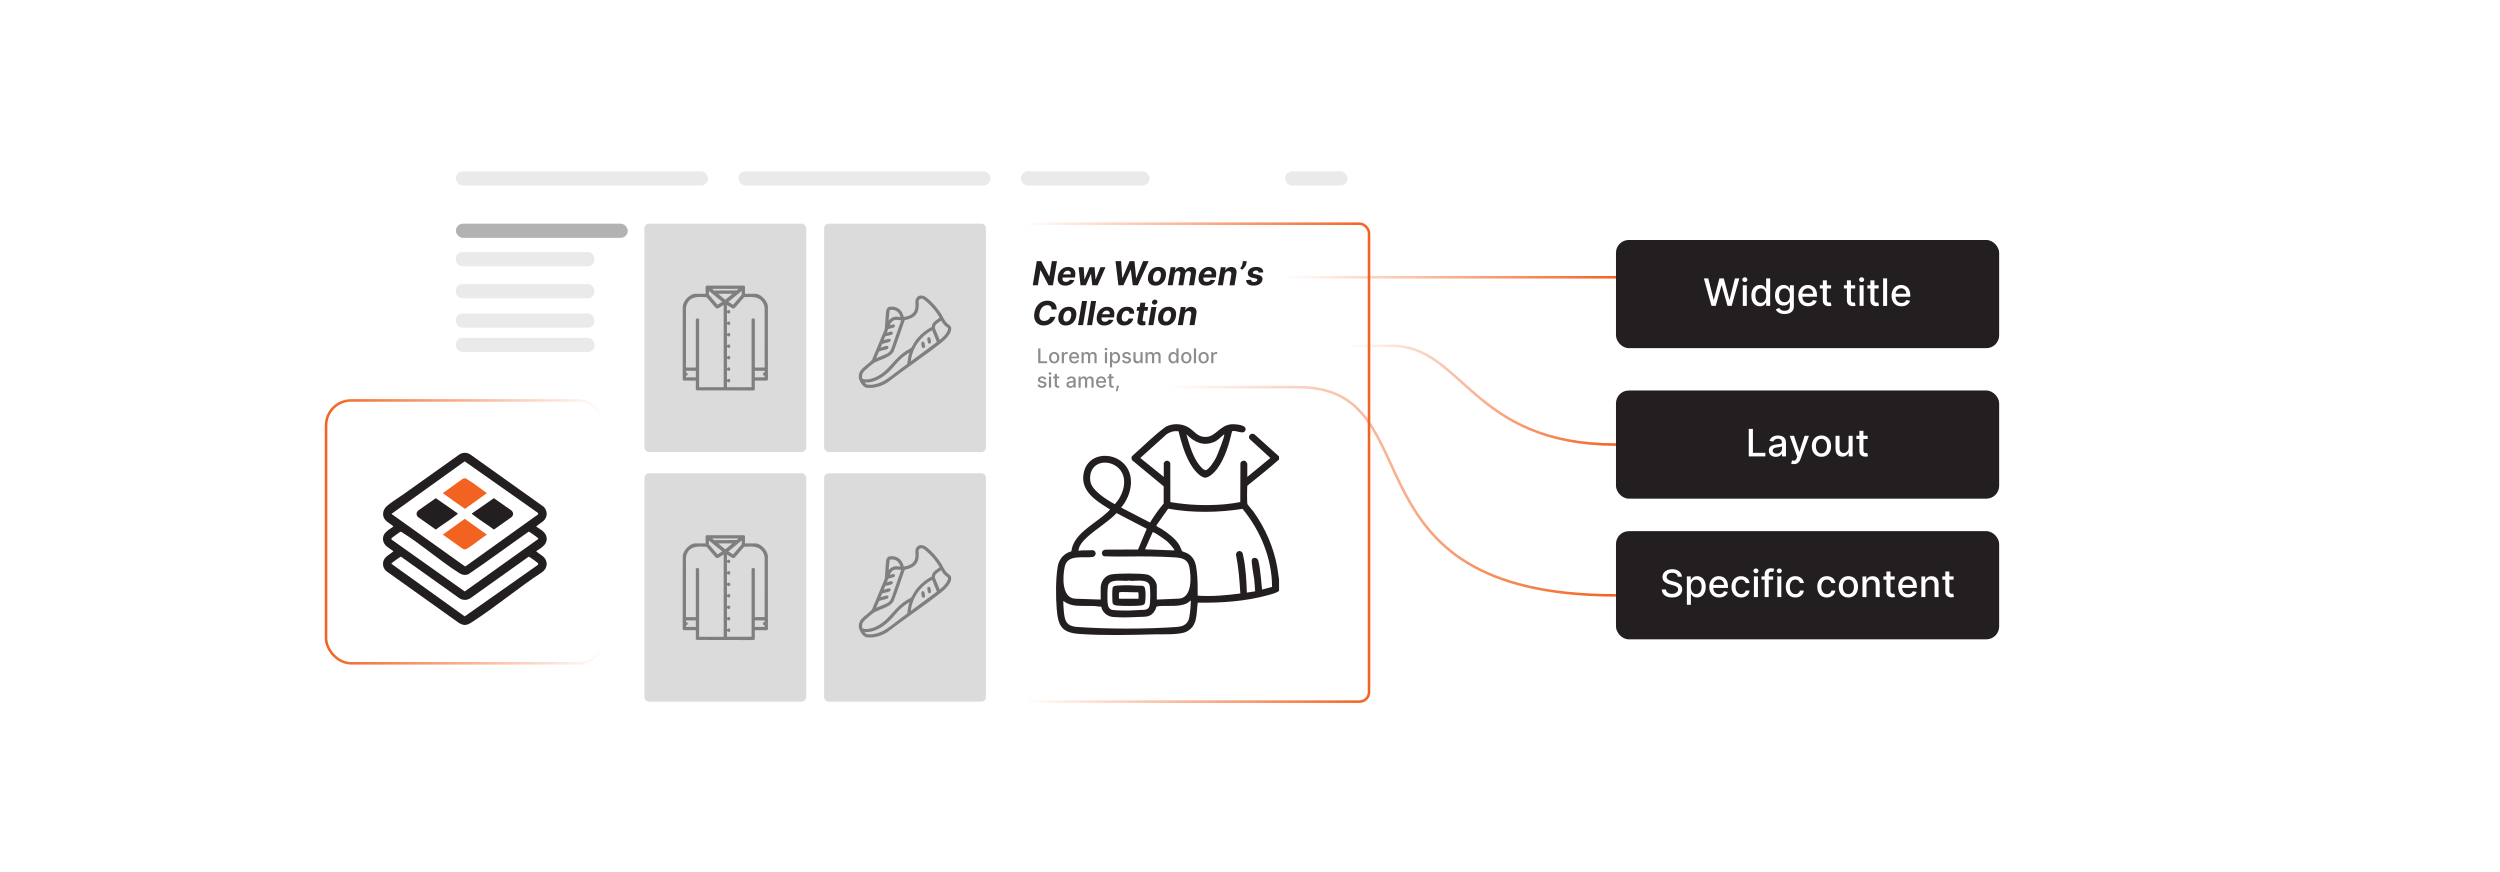 <?xml version="1.0" encoding="UTF-8"?><svg id="a" xmlns="http://www.w3.org/2000/svg" xmlns:xlink="http://www.w3.org/1999/xlink" viewBox="0 0 860 300"><defs><filter id="b" x="130.975" y="28.474" width="360.96" height="243.12" filterUnits="userSpaceOnUse"><feOffset dx="0" dy="0"/><feGaussianBlur result="c" stdDeviation="6.056"/><feFlood flood-color="#919191" flood-opacity=".3"/><feComposite in2="c" operator="in"/><feComposite in="SourceGraphic"/></filter><linearGradient id="d" x1="345.058" y1="159.153" x2="464.004" y2="159.153" gradientUnits="userSpaceOnUse"><stop offset="0" stop-color="#f26322" stop-opacity="0"/><stop offset="1" stop-color="#f26322"/></linearGradient><filter id="e" x="336.605" y="60.584" width="150.72" height="197.28" filterUnits="userSpaceOnUse"><feOffset dx="7.382" dy="0"/><feGaussianBlur result="f" stdDeviation="5.273"/><feFlood flood-color="#919191" flood-opacity=".3"/><feComposite in2="f" operator="in"/><feComposite in="SourceGraphic"/></filter><filter id="g" x="542.555" y="69.254" width="158.64" height="63.84" filterUnits="userSpaceOnUse"><feOffset dx="0" dy="0"/><feGaussianBlur result="h" stdDeviation="4.383"/><feFlood flood-color="#919191" flood-opacity=".3"/><feComposite in2="h" operator="in"/><feComposite in="SourceGraphic"/></filter><filter id="i" x="103.424" y="129.083" width="112.8" height="107.76" filterUnits="userSpaceOnUse"><feOffset dx="0" dy="0"/><feGaussianBlur result="j" stdDeviation="2.84"/><feFlood flood-color="#8e8e8e" flood-opacity=".3"/><feComposite in2="j" operator="in"/><feComposite in="SourceGraphic"/></filter><linearGradient id="k" x1="111.719" y1="182.963" x2="208.09" y2="182.963" gradientUnits="userSpaceOnUse"><stop offset="0" stop-color="#f26322"/><stop offset="1" stop-color="#f26322" stop-opacity="0"/></linearGradient><filter id="l" x="542.555" y="121.094" width="158.64" height="63.84" filterUnits="userSpaceOnUse"><feOffset dx="0" dy="0"/><feGaussianBlur result="m" stdDeviation="4.383"/><feFlood flood-color="#919191" flood-opacity=".3"/><feComposite in2="m" operator="in"/><feComposite in="SourceGraphic"/></filter><filter id="n" x="542.555" y="169.333" width="158.64" height="64.08" filterUnits="userSpaceOnUse"><feOffset dx="0" dy="0"/><feGaussianBlur result="o" stdDeviation="4.383"/><feFlood flood-color="#919191" flood-opacity=".3"/><feComposite in2="o" operator="in"/><feComposite in="SourceGraphic"/></filter><linearGradient id="p" x1="442.07" y1="95.379" x2="555.895" y2="95.379" xlink:href="#d"/><linearGradient id="q" x1="401.634" y1="168.998" x2="555.895" y2="168.998" xlink:href="#d"/><linearGradient id="r" x1="463.561" y1="135.949" x2="555.895" y2="135.949" xlink:href="#d"/></defs><rect x="149.365" y="46.745" width="324.139" height="206.509" rx="7.192" ry="7.192" transform="translate(622.87 300) rotate(180)" fill="#fff" filter="url(#b)"/><rect x="156.822" y="58.937" width="86.762" height="4.876" rx="2.438" ry="2.438" fill="#eaeaea"/><rect x="156.822" y="76.948" width="59.135" height="4.876" rx="2.438" ry="2.438" fill="#b2b2b2"/><rect x="156.822" y="86.718" width="47.652" height="4.876" rx="2.189" ry="2.189" fill="#eaeaea"/><rect x="156.822" y="97.738" width="47.652" height="4.876" rx="2.189" ry="2.189" fill="#eaeaea"/><rect x="156.822" y="107.835" width="47.652" height="4.876" rx="2.189" ry="2.189" fill="#eaeaea"/><rect x="156.822" y="116.201" width="47.652" height="4.876" rx="2.189" ry="2.189" fill="#eaeaea"/><rect x="254.009" y="58.937" width="86.762" height="4.876" rx="2.438" ry="2.438" fill="#eaeaea"/><rect x="351.197" y="58.937" width="44.27" height="4.876" rx="2.438" ry="2.438" fill="#eaeaea"/><rect x="442.07" y="58.937" width="21.491" height="4.876" rx="2.438" ry="2.438" fill="#eaeaea"/><rect x="221.678" y="76.948" width="55.66" height="78.551" rx="1.555" ry="1.555" fill="#dbdbdb"/><rect x="345.501" y="76.948" width="118.059" height="164.41" rx="3.276" ry="3.276" fill="#fff" filter="url(#e)" stroke="url(#d)" stroke-miterlimit="10" stroke-width=".886"/><rect x="283.5" y="76.948" width="55.66" height="78.551" rx="1.555" ry="1.555" fill="#dbdbdb"/><path d="M255.99,98.244c.019.095.282.288.282.317v2.501h3.558c1.914,0,4.259,2.499,4.325,4.412l.012,25.009c.057.113-.292.454-.321.454h-4.192v3.065c0,.029-.341.378-.454.321l-19.556-.04c-.049-.049-.283-.261-.283-.281v-3.065h-4.192c-.029,0-.378-.341-.321-.454l.012-25.009c.061-1.913,2.418-4.412,4.325-4.412h3.558c.082-.741-.112-1.716.004-2.427.032-.196.128-.277.278-.392h12.965ZM254.017,99.372h-9.019c.151.195.509.537.736.567l7.718-.04.565-.527ZM243.871,100.076v1.304l2.889,3.387c.049.04.091.017.142.003.395-.11,1.098-.783,1.549-.925l-4.581-3.769ZM255.145,101.38v-1.304l-4.581,3.769c.452.142,1.154.815,1.549.925.051.014.093.037.142-.003l2.889-3.387ZM251.974,101.063h-4.932l2.44,2.039,2.492-2.039ZM248.944,104.938c-.911.272-2.128,1.919-2.925.776l-2.995-3.487c-2.154-.023-4.652-.447-6.158,1.449-.453.571-.887,1.627-.887,2.355v20.399h3.382v-16.594c0-.157.416-.332.6-.324.161.007.527.202.527.324v23.358h8.456v-28.255ZM263.036,126.429v-20.399c0-.658-.35-1.556-.718-2.101-1.472-2.179-4.026-1.735-6.327-1.703-1.182,1.264-2.208,2.676-3.433,3.894l-.565-.04-1.922-1.143v2.114c.136-.037.127-.245.283-.316,1.127-.51,1.172,1.542.017,1.038-.188-.082-.16-.24-.299-.299v3.523c.136-.037.127-.245.283-.316,1.127-.51,1.172,1.542.017,1.038-.188-.082-.16-.24-.299-.299v3.523c.136-.037.127-.245.283-.316,1.127-.51,1.172,1.542.017,1.038-.188-.082-.16-.24-.299-.299v3.523c.136-.037.127-.245.283-.316,1.127-.51,1.172,1.542.017,1.038-.188-.082-.16-.24-.299-.299v3.523c.136-.037.127-.245.283-.316,1.127-.51,1.172,1.542.017,1.038-.188-.082-.16-.24-.299-.299v3.523c.136-.037.127-.245.283-.316,1.127-.51,1.172,1.542.017,1.038-.188-.082-.16-.24-.299-.299v3.523c.136-.037.127-.245.283-.316,1.127-.51,1.172,1.542.017,1.038-.188-.082-.16-.24-.299-.299v2.043h8.456v-23.358c0-.157.416-.332.6-.324.161.007.527.202.527.324v16.594h3.382ZM239.361,127.556h-3.382c.02.109-.031.528.004.56.015.014.185-.004.274.041.378.189.41.813.043,1.024-.121.069-.305.059-.317.07-.034.033.016.452-.004.56h3.382v-2.255ZM263.036,127.556h-3.382v2.255h3.382c-.02-.109.031-.528-.004-.56-.015-.014-.185.004-.274-.041-.378-.189-.41-.813-.043-1.024.121-.069.305-.059.317-.07.034-.033-.016-.452.004-.56Z" fill="#7f7f7f"/><path d="M300.156,133.421h-1.986c-1.414-.352-2.32-1.995-2.731-3.289v-1.241c.231-.971.656-1.595,1.364-2.266,1.014-.962,2.295-1.759,3.177-2.842l4.367-10.526c.239-1.99.222-4.074.462-6.054.186-1.535.916-1.824,2.391-1.709,2.019.157,3.288,1.656,3.69,3.54,2.048-.294,3.816-1.101,4.026-3.39.096-1.046-.27-2.125.293-3.058.728-1.206,2.192-1.137,3.247-.404,1.941,1.351,4.049,3.803,5.306,5.802.727,1.156,1.169,2.46,2.208,3.377.536.474,1.133.649,1.235,1.496.225,1.861-2.046,3.991-3.378,5.048-5.972,4.739-12.496,8.993-18.527,13.681-1.196.762-2.514,1.314-3.902,1.621l-1.243.215ZM320.498,112.496c.028-.044.093-.584.15-.75.388-1.137,1.674-1.702,2.537-2.433l.031-.097c-1.007-1.696-2.264-3.33-3.697-4.683-.383-.362-1.678-1.536-2.086-1.7-.631-.254-1.365.068-1.447.776-.029.245.057.402.06.612.015,1.397-.017,2.733-.882,3.902-.826,1.117-2.51,1.773-3.855,1.978l-.101.085c-1.285,3.582-2.434,7.221-3.82,10.763-1.078,1.95-4.319,2.696-6.28,3.649-.913.444-2.894,2.194-3.682,2.958-.676.655-.966,1.334-.867,2.296.027.264.032.423.296.511,1.539.516,3.908-.324,5.268-1.089,3.458-1.947,5.19-5.259,8.218-7.606.372-.288.764-.568,1.153-.833.499-.34,1.653-.904,2.002-1.224.174-.159.81-1.478,1.032-1.823,1.263-1.959,2.986-3.56,4.971-4.772.158-.096.97-.473,1-.52ZM309.774,109.032c-.403-1.254-1.174-2.288-2.576-2.419-.31-.029-1.007-.087-1.173.19l-.346,3.47c.604-.779,1.632-1.362,2.637-1.371.233-.002,1.364.213,1.458.129ZM310.022,110.15c-.792.064-1.449-.233-2.234-.032-.921.236-1.365.922-1.675,1.768.07.054,1.038-.346,1.318-.298.394.067.532.502.374.843-.153.328-1.837.61-2.236.773l-.511,1.226c.537-.005,1.606-.709,1.977-.146.233.352.06.697-.301.861-.603.274-1.573.364-2.222.601l-.51,1.26c.522-.044,1.701-.657,2.145-.406.427.241.284.819-.123,1-.728.325-1.796.404-2.552.737-.054.04-.493,1.035-.523,1.153-.033.135-.008.079.061.061.413-.104,1.84-.605,2.127-.577.557.054.705.844.125,1.09-.859.365-2.0.453-2.871.852l-.994,2.325,3.765-1.602c.851-.472,1.361-1.227,1.635-2.151l3.225-9.34ZM325.95,112.715c-.142-.157-.483-.322-.662-.486-.603-.556-1.17-1.189-1.49-1.956-.904.718-2.49,1.296-2.143,2.733l1.586,3.907c1.022-.775,2.172-1.858,2.678-3.061.168-.399.369-.764.03-1.137ZM313.312,124.298l8.97-6.641-1.617-4.032c-4.024,2.086-6.879,6.135-7.354,10.672ZM297.425,131.56c.227.309.44.66.853.729,2.208.371,4.894-.622,6.701-1.833,2.416-1.619,4.699-3.59,7.096-5.253.193-1.333.344-2.67.801-3.945-1.073.664-2.112,1.408-3.041,2.264-1.507,1.388-2.653,3.102-4.186,4.502-2.18,1.99-5.154,3.841-8.224,3.536Z" fill="#7f7f7f"/><path d="M317.265,117.547c.352-.105.632.071.747.407.066.193.226,1.163.201,1.344-.076.547-.893.687-1.097-.013-.12-.412-.4-1.573.15-1.737Z" fill="#7f7f7f"/><path d="M319.44,115.995c.258-.037.473.082.586.316.112.232.272,1.245.231,1.499-.076.473-.739.562-.981.181-.088-.139-.32-1.3-.305-1.467.023-.26.203-.491.468-.529Z" fill="#7f7f7f"/><rect x="221.678" y="162.807" width="55.66" height="78.551" rx="1.555" ry="1.555" fill="#dbdbdb"/><rect x="283.5" y="162.807" width="55.66" height="78.551" rx="1.555" ry="1.555" fill="#dbdbdb"/><path d="M255.99,184.103c.019.095.282.288.282.317v2.501h3.558c1.914,0,4.259,2.499,4.325,4.412l.012,25.009c.057.113-.292.454-.321.454h-4.192v3.065c0,.029-.341.378-.454.321l-19.556-.04c-.049-.049-.283-.261-.283-.281v-3.065h-4.192c-.029,0-.378-.341-.321-.454l.012-25.009c.061-1.913,2.418-4.412,4.325-4.412h3.558c.082-.741-.112-1.716.004-2.427.032-.196.128-.277.278-.392h12.965ZM254.017,185.23h-9.019c.151.195.509.537.736.567l7.718-.04.565-.527ZM243.871,185.935v1.304l2.889,3.387c.049.04.091.017.142.003.395-.11,1.098-.783,1.549-.925l-4.581-3.769ZM255.145,187.238v-1.304l-4.581,3.769c.452.142,1.154.815,1.549.925.051.014.093.037.142-.003l2.889-3.387ZM251.974,186.921h-4.932l2.44,2.039,2.492-2.039ZM248.944,190.797c-.911.272-2.128,1.919-2.925.776l-2.995-3.487c-2.154-.023-4.652-.447-6.158,1.449-.453.571-.887,1.627-.887,2.355v20.399h3.382v-16.594c0-.157.416-.332.6-.324.161.007.527.202.527.324v23.358h8.456v-28.255ZM263.036,212.288v-20.399c0-.658-.35-1.556-.718-2.101-1.472-2.179-4.026-1.735-6.327-1.703-1.182,1.264-2.208,2.676-3.433,3.894l-.565-.04-1.922-1.143v2.114c.136-.037.127-.245.283-.316,1.127-.51,1.172,1.542.017,1.038-.188-.082-.16-.24-.299-.299v3.523c.136-.037.127-.245.283-.316,1.127-.51,1.172,1.542.017,1.038-.188-.082-.16-.24-.299-.299v3.523c.136-.037.127-.245.283-.316,1.127-.51,1.172,1.542.017,1.038-.188-.082-.16-.24-.299-.299v3.523c.136-.037.127-.245.283-.316,1.127-.51,1.172,1.542.017,1.038-.188-.082-.16-.24-.299-.299v3.523c.136-.037.127-.245.283-.316,1.127-.51,1.172,1.542.017,1.038-.188-.082-.16-.24-.299-.299v3.523c.136-.037.127-.245.283-.316,1.127-.51,1.172,1.542.017,1.038-.188-.082-.16-.24-.299-.299v3.523c.136-.037.127-.245.283-.316,1.127-.51,1.172,1.542.017,1.038-.188-.082-.16-.24-.299-.299v2.043h8.456v-23.358c0-.157.416-.332.6-.324.161.007.527.202.527.324v16.594h3.382ZM239.361,213.415h-3.382c.02.109-.031.528.004.56.015.014.185-.004.274.041.378.189.41.813.043,1.024-.121.069-.305.059-.317.07-.034.033.016.452-.004.56h3.382v-2.255ZM263.036,213.415h-3.382v2.255h3.382c-.02-.109.031-.528-.004-.56-.015-.014-.185.004-.274-.041-.378-.189-.41-.813-.043-1.024.121-.069.305-.059.317-.07.034-.033-.016-.452.004-.56Z" fill="#7f7f7f"/><path d="M300.156,219.279h-1.986c-1.414-.352-2.32-1.995-2.731-3.289v-1.241c.231-.971.656-1.595,1.364-2.266,1.014-.962,2.295-1.759,3.177-2.842l4.367-10.526c.239-1.99.222-4.074.462-6.054.186-1.535.916-1.824,2.391-1.709,2.019.157,3.288,1.656,3.69,3.54,2.048-.294,3.816-1.101,4.026-3.39.096-1.046-.27-2.125.293-3.058.728-1.206,2.192-1.137,3.247-.404,1.941,1.351,4.049,3.803,5.306,5.802.727,1.156,1.169,2.46,2.208,3.377.536.474,1.133.649,1.235,1.496.225,1.861-2.046,3.991-3.378,5.048-5.972,4.739-12.496,8.993-18.527,13.681-1.196.762-2.514,1.314-3.902,1.621l-1.243.215ZM320.498,198.354c.028-.044.093-.584.15-.75.388-1.137,1.674-1.702,2.537-2.433l.031-.097c-1.007-1.696-2.264-3.33-3.697-4.683-.383-.362-1.678-1.536-2.086-1.7-.631-.254-1.365.068-1.447.776-.029.245.057.402.06.612.015,1.397-.017,2.733-.882,3.902-.826,1.117-2.51,1.773-3.855,1.978l-.101.085c-1.285,3.582-2.434,7.221-3.82,10.763-1.078,1.95-4.319,2.696-6.28,3.649-.913.444-2.894,2.194-3.682,2.958-.676.655-.966,1.334-.867,2.296.027.264.032.423.296.511,1.539.516,3.908-.324,5.268-1.089,3.458-1.947,5.19-5.259,8.218-7.606.372-.288.764-.568,1.153-.833.499-.34,1.653-.904,2.002-1.224.174-.159.81-1.478,1.032-1.823,1.263-1.959,2.986-3.56,4.971-4.772.158-.096.97-.473,1-.52ZM309.774,194.891c-.403-1.254-1.174-2.288-2.576-2.419-.31-.029-1.007-.087-1.173.19l-.346,3.47c.604-.779,1.632-1.362,2.637-1.371.233-.002,1.364.213,1.458.129ZM310.022,196.008c-.792.064-1.449-.233-2.234-.032-.921.236-1.365.922-1.675,1.768.07.054,1.038-.346,1.318-.298.394.067.532.502.374.843-.153.328-1.837.61-2.236.773l-.511,1.226c.537-.005,1.606-.709,1.977-.146.233.352.06.697-.301.861-.603.274-1.573.364-2.222.601l-.51,1.26c.522-.044,1.701-.657,2.145-.406.427.241.284.819-.123,1-.728.325-1.796.404-2.552.737-.054.04-.493,1.035-.523,1.153-.033.135-.008.079.061.061.413-.104,1.84-.605,2.127-.577.557.054.705.844.125,1.09-.859.365-2.0.453-2.871.852l-.994,2.325,3.765-1.602c.851-.472,1.361-1.227,1.635-2.151l3.225-9.34ZM325.95,198.574c-.142-.157-.483-.322-.662-.486-.603-.556-1.17-1.189-1.49-1.956-.904.718-2.49,1.296-2.143,2.733l1.586,3.907c1.022-.775,2.172-1.858,2.678-3.061.168-.399.369-.764.03-1.137ZM313.312,210.157l8.97-6.641-1.617-4.032c-4.024,2.086-6.879,6.135-7.354,10.672ZM297.425,217.418c.227.309.44.66.853.729,2.208.371,4.894-.622,6.701-1.833,2.416-1.619,4.699-3.59,7.096-5.253.193-1.333.344-2.67.801-3.945-1.073.664-2.112,1.408-3.041,2.264-1.507,1.388-2.653,3.102-4.186,4.502-2.18,1.99-5.154,3.841-8.224,3.536Z" fill="#7f7f7f"/><path d="M317.265,203.406c.352-.105.632.071.747.407.066.193.226,1.163.201,1.344-.076.547-.893.687-1.097-.013-.12-.412-.4-1.573.15-1.737Z" fill="#7f7f7f"/><path d="M319.44,201.854c.258-.037.473.082.586.316.112.232.272,1.245.231,1.499-.076.473-.739.562-.981.181-.088-.139-.32-1.3-.305-1.467.023-.26.203-.491.468-.529Z" fill="#7f7f7f"/><rect x="555.895" y="82.551" width="131.815" height="37.209" rx="4.414" ry="4.414" fill="#231f20" filter="url(#g)"/><path d="M363.595,89.832l-1.379,8.309h-1.518l-2.743-5.229h-.06l-.873,5.229h-1.757l1.38-8.309h1.542l2.722,5.226h.073l.864-5.226h1.748Z" fill="#231f20"/><path d="M366.455,98.262c-.641,0-1.17-.13-1.588-.392-.418-.261-.711-.631-.88-1.111s-.198-1.049-.087-1.706c.108-.641.327-1.204.655-1.688.329-.484.742-.861,1.24-1.132.498-.271,1.052-.406,1.663-.406.411,0,.784.065,1.118.197.334.131.612.329.834.592s.374.593.457.988c.083.395.081.858-.006,1.388l-.077.475h-5.262l.17-1.071h3.635c.043-.249.027-.469-.047-.662-.074-.192-.197-.343-.367-.452s-.38-.165-.629-.165c-.257,0-.496.061-.716.185-.221.123-.406.286-.556.489-.15.203-.247.42-.29.653l-.19,1.067c-.052.324-.04.595.036.811.076.216.209.378.4.487.19.108.435.162.732.162.192,0,.373-.026.541-.079s.319-.133.45-.241c.131-.108.24-.242.327-.402l1.578.105c-.146.384-.368.719-.665,1.004-.298.285-.655.507-1.073.665s-.885.237-1.402.237Z" fill="#231f20"/><path d="M371.697,98.141l-.657-6.232h1.748l.268,4.187h.057l1.704-4.187h1.716l.325,4.163h.053l1.647-4.163h1.745l-2.731,6.232h-1.83l-.422-3.919h-.077l-1.72,3.919h-1.826Z" fill="#231f20"/><path d="M384.732,98.141l-.998-8.309h1.919l.422,5.773h.069l2.471-5.773h1.643l.56,5.786h.072l2.328-5.786h1.92l-3.758,8.309h-1.711l-.673-5.433h-.065l-2.487,5.433h-1.712Z" fill="#231f20"/><path d="M397.488,98.262c-.636,0-1.162-.136-1.578-.408-.417-.272-.709-.651-.879-1.138-.169-.487-.2-1.051-.095-1.692.102-.641.316-1.201.641-1.68.325-.479.737-.852,1.237-1.118.501-.267,1.065-.4,1.692-.4.633,0,1.157.136,1.574.408.416.272.71.651.88,1.138.171.487.203,1.053.098,1.7-.105.636-.322,1.193-.649,1.672-.327.478-.739.851-1.237,1.118-.497.267-1.059.399-1.684.399ZM397.658,96.924c.292,0,.551-.083.776-.249.226-.166.413-.394.562-.682.148-.288.254-.614.316-.98.057-.36.06-.68.01-.96-.05-.28-.156-.501-.318-.664s-.387-.243-.674-.243c-.289,0-.548.084-.776.252-.229.168-.417.396-.565.684s-.251.615-.31.98c-.06.36-.065.68-.014.96.05.28.156.5.32.661s.388.241.672.241Z" fill="#231f20"/><path d="M401.683,98.141l1.038-6.232h1.647l-.179,1.1h.073c.19-.365.453-.653.791-.864s.719-.316,1.141-.316c.424,0,.769.106,1.036.318.267.212.42.5.461.862h.065c.184-.357.461-.643.832-.858.37-.215.784-.323,1.241-.323.576,0,1.017.185,1.32.554.305.369.4.892.286,1.568l-.697,4.191h-1.725l.649-3.85c.054-.346.002-.606-.154-.779-.157-.173-.373-.259-.649-.259-.314,0-.574.099-.781.298-.206.199-.334.46-.383.785l-.645,3.806h-1.676l.657-3.887c.047-.306-.003-.549-.147-.731s-.36-.272-.647-.272c-.19,0-.368.048-.537.144-.169.096-.312.23-.429.401s-.191.373-.227.603l-.633,3.741h-1.728Z" fill="#231f20"/><path d="M414.917,98.262c-.641,0-1.171-.13-1.588-.392-.418-.261-.712-.631-.881-1.111s-.198-1.049-.087-1.706c.107-.641.326-1.204.655-1.688.328-.484.741-.861,1.239-1.132.497-.271,1.052-.406,1.663-.406.411,0,.784.065,1.118.197s.611.329.834.592c.222.264.373.593.456.988.082.395.08.858-.006,1.388l-.077.475h-5.263l.171-1.071h3.635c.044-.249.028-.469-.046-.662-.075-.192-.197-.343-.367-.452-.171-.109-.381-.165-.629-.165-.258,0-.496.061-.717.185-.22.123-.405.286-.556.489-.15.203-.247.42-.29.653l-.19,1.067c-.052.324-.039.595.036.811.076.216.209.378.399.487.191.108.435.162.732.162.192,0,.373-.026.542-.079s.319-.133.45-.241c.131-.108.24-.242.327-.402l1.578.105c-.146.384-.368.719-.666,1.004-.297.285-.655.507-1.073.665-.417.158-.885.237-1.401.237Z" fill="#231f20"/><path d="M421.267,94.538l-.601,3.603h-1.728l1.038-6.232h1.647l-.179,1.1h.073c.195-.365.473-.653.834-.864s.772-.316,1.235-.316c.433,0,.794.094,1.083.282s.495.457.617.807c.121.351.142.769.06,1.256l-.665,3.968h-1.728l.612-3.66c.065-.381.018-.68-.142-.894-.16-.215-.415-.323-.767-.323-.231,0-.442.05-.638.15-.194.1-.357.246-.488.436-.132.191-.22.42-.266.688Z" fill="#231f20"/><path d="M428.862,89.832l-.142.876c-.041.248-.132.502-.273.761s-.309.501-.505.73c-.196.229-.4.423-.614.583l-.698-.451c.168-.213.326-.45.475-.71.149-.259.252-.561.309-.905l.15-.884h1.298Z" fill="#231f20"/><path d="M434.562,93.686l-1.574.097c-.006-.138-.041-.262-.107-.371-.066-.11-.162-.197-.288-.262s-.283-.098-.473-.098c-.284,0-.537.065-.759.195s-.348.296-.377.499c-.024.13.01.24.103.329.093.089.277.165.554.228l1.095.227c.585.124,1.008.332,1.27.621.262.29.354.668.275,1.136-.067.398-.242.744-.523,1.04s-.638.526-1.07.69c-.434.164-.913.245-1.44.245-.847,0-1.49-.174-1.93-.521-.44-.348-.652-.816-.639-1.406l1.688-.089c.014.254.102.445.268.574.165.129.392.194.678.197.322.006.596-.06.821-.199.227-.138.354-.308.384-.511.021-.141-.019-.254-.122-.341-.102-.086-.286-.157-.552-.211l-1.038-.215c-.59-.124-1.013-.344-1.27-.657-.257-.314-.345-.711-.264-1.193.068-.39.231-.723.487-1s.59-.49,1-.639c.41-.148.874-.223,1.394-.223.806,0,1.414.167,1.824.499.409.333.605.786.586,1.359Z" fill="#231f20"/><path d="M363.486,106.451h-1.753c.008-.233-.021-.439-.087-.619-.066-.18-.164-.333-.292-.46-.128-.127-.285-.224-.468-.29-.184-.066-.391-.099-.621-.099-.443,0-.851.111-1.221.333s-.682.543-.935.963c-.253.421-.43.929-.529,1.524-.095.573-.09,1.053.014,1.44.104.387.292.678.564.875.272.196.608.294,1.008.294.249,0,.486-.032.71-.095.224-.064.43-.155.617-.276.186-.12.349-.267.487-.44.138-.173.246-.369.324-.588h1.765c-.111.381-.284.749-.518,1.103-.234.354-.522.67-.866.947-.343.277-.734.497-1.172.659s-.918.244-1.44.244c-.754,0-1.401-.173-1.941-.519-.54-.346-.928-.844-1.166-1.495-.238-.65-.282-1.437-.13-2.359.148-.89.44-1.645.872-2.266s.961-1.092,1.585-1.414,1.29-.483,2.002-.483c.495,0,.943.068,1.343.203.4.135.742.332,1.026.59s.497.574.639.947c.142.373.203.801.185,1.282Z" fill="#231f20"/><path d="M366.65,111.972c-.636,0-1.162-.136-1.578-.408-.416-.272-.71-.651-.878-1.138-.169-.487-.201-1.051-.095-1.692.102-.641.316-1.201.641-1.68.324-.479.737-.852,1.237-1.118.5-.267,1.064-.4,1.692-.4.633,0,1.157.136,1.574.408.416.272.71.651.88,1.138s.203,1.053.097,1.7c-.105.636-.322,1.193-.649,1.672-.328.478-.74.851-1.238,1.118-.498.267-1.059.399-1.684.399ZM366.82,110.633c.292,0,.551-.083.777-.249.226-.166.413-.394.562-.682s.254-.614.316-.98c.057-.36.06-.68.01-.96-.05-.28-.156-.501-.318-.664-.163-.162-.387-.243-.674-.243-.289,0-.548.084-.777.252-.229.168-.416.396-.564.684s-.251.615-.31.98c-.06.36-.065.68-.014.96.05.28.157.5.32.661s.387.241.671.241Z" fill="#231f20"/><path d="M373.945,103.542l-1.379,8.309h-1.728l1.379-8.309h1.728Z" fill="#231f20"/><path d="M377.053,103.542l-1.379,8.309h-1.728l1.379-8.309h1.728Z" fill="#231f20"/><path d="M379.876,111.972c-.641,0-1.17-.13-1.588-.392-.418-.261-.711-.631-.88-1.111s-.198-1.049-.087-1.706c.108-.641.327-1.204.655-1.688.329-.484.742-.861,1.24-1.132.498-.271,1.052-.406,1.663-.406.411,0,.784.065,1.118.197.334.131.612.329.834.592s.374.593.457.988c.083.395.081.858-.006,1.388l-.077.475h-5.262l.17-1.071h3.635c.043-.249.027-.469-.047-.662-.074-.192-.197-.343-.367-.452s-.38-.165-.629-.165c-.257,0-.496.061-.716.185-.221.123-.406.286-.556.489-.15.203-.247.42-.29.653l-.19,1.067c-.052.324-.04.595.036.811.076.216.209.378.4.487.19.108.435.162.732.162.192,0,.373-.026.541-.079s.319-.133.45-.241c.131-.108.24-.242.327-.402l1.578.105c-.146.384-.368.719-.665,1.004-.298.285-.655.507-1.073.665s-.885.237-1.402.237Z" fill="#231f20"/><path d="M386.688,111.972c-.638,0-1.164-.136-1.578-.408-.414-.272-.703-.65-.866-1.134-.164-.484-.193-1.042-.087-1.672.103-.638.318-1.199.645-1.682.327-.482.743-.86,1.248-1.132.504-.272,1.071-.408,1.702-.408.544,0,1.003.099,1.377.296.374.197.65.475.827.832.178.357.239.776.185,1.258h-1.631c.005-.309-.074-.559-.239-.75-.165-.192-.403-.288-.714-.288-.271,0-.518.072-.742.217-.225.145-.415.355-.572.631s-.266.61-.329,1.002c-.065.398-.066.735-.004,1.014.062.279.181.491.357.637.176.146.398.219.665.219.2,0,.386-.041.558-.122s.323-.2.453-.355c.13-.156.23-.343.3-.562h1.631c-.108.478-.309.898-.601,1.258s-.657.641-1.095.844c-.439.203-.935.304-1.489.304Z" fill="#231f20"/><path d="M394.951,105.619l-.219,1.298h-3.753l.219-1.298h3.753ZM392.294,104.126h1.728l-.966,5.81c-.024.16-.021.283.013.371.032.088.09.15.174.185.084.036.185.053.301.053.078,0,.159-.008.243-.024.084-.017.148-.027.194-.033l.065,1.286c-.098.03-.228.062-.39.098-.162.035-.355.057-.58.065-.422.014-.779-.043-1.071-.17-.292-.127-.502-.325-.629-.593-.127-.268-.154-.605-.081-1.01l.998-6.037Z" fill="#231f20"/><path d="M395.036,111.851l1.039-6.232h1.728l-1.039,6.232h-1.728ZM397.115,104.807c-.258,0-.468-.085-.631-.255-.164-.17-.232-.376-.205-.617.029-.241.146-.447.351-.619s.434-.258.688-.258c.257,0,.467.085.629.256s.229.376.199.617c-.024.241-.138.447-.341.619s-.433.257-.69.257Z" fill="#231f20"/><path d="M400.969,111.972c-.636,0-1.162-.136-1.578-.408-.417-.272-.709-.651-.879-1.138-.169-.487-.2-1.051-.095-1.692.102-.641.316-1.201.641-1.68.325-.479.737-.852,1.237-1.118.501-.267,1.065-.4,1.692-.4.633,0,1.157.136,1.574.408.416.272.71.651.88,1.138.171.487.203,1.053.098,1.7-.105.636-.322,1.193-.649,1.672-.327.478-.739.851-1.237,1.118-.497.267-1.059.399-1.684.399ZM401.14,110.633c.292,0,.551-.083.776-.249.226-.166.413-.394.562-.682.148-.288.254-.614.316-.98.057-.36.06-.68.01-.96-.05-.28-.156-.501-.318-.664s-.387-.243-.674-.243c-.289,0-.548.084-.776.252-.229.168-.417.396-.565.684s-.251.615-.31.98c-.06.36-.065.68-.014.96.05.28.156.5.32.661s.388.241.672.241Z" fill="#231f20"/><path d="M407.493,108.248l-.601,3.603h-1.728l1.038-6.232h1.647l-.179,1.1h.073c.195-.365.473-.653.834-.864s.772-.316,1.235-.316c.433,0,.794.094,1.083.282s.495.457.617.807c.121.351.142.769.06,1.256l-.665,3.968h-1.728l.612-3.66c.065-.381.018-.68-.142-.894-.16-.215-.415-.323-.767-.323-.231,0-.442.05-.638.15-.194.1-.357.246-.488.436-.132.191-.22.42-.266.688Z" fill="#231f20"/><path d="M439.994,203.26c-1.008.791-2.467,1.11-3.709,1.454-7.823,2.167-16.152,2.725-24.256,2.608-.537,3.679.085,8.003-3.88,9.964-2.393,1.183-8.194.861-11.038.934-8.394.217-17.387.451-25.741-.137-6.065-.427-7.368-2.65-7.85-8.463-.362-4.373-.381-10.329.316-14.647.428-2.649,2.116-4.592,4.706-5.321.717-5.73,7.017-8.857,11.061-12.285.383-.325,2.046-1.713,2.172-2.019.106-.257-.109-.203-.192-.254-4.783-2.952-10.528-6.537-8.594-13.171,1.694-5.811,8.964-6.539,13.129-2.888,4.689,4.111,3.217,11.312-.448,15.566l9.952,5.149c1.391-2.293,2.937-4.488,4.681-6.526l-.001-5.925-10.811-8.944c-.295-.365-.351-1.019-.09-1.422,3.875-3.399,7.504-7.15,11.675-10.174,2.292-1.111,4.926-1.12,7.221-.025,2.589,1.235,3.372,3.794,6.784,3.553,3.159-.223,4.547-3.92,8.393-4.327,1.187-.125,6.065.111,4.828,2.284-.737,1.295-3.212-.398-4.465.099-1.011,4.354-2.435,9.278-5.12,12.913-.806,1.091-3.008,3.406-4.468,3.025-1.897-.495-3.872-3.139-4.811-4.77-1.949-3.385-3.101-7.382-4.029-11.16-1.502-.196-2.761.176-4.017.967l-9.136,8.222,8.079,6.51v-4.864c0-.042.528-.564.601-.595.708-.304,1.39.044,1.641.748l.024,13.37c6.108,1.057,12.437,1.296,18.61.768,1.817-.155,3.653-.434,5.443-.768l.052-13.342c.191-.848,1.271-1.168,1.909-.625.082.069.454.7.454.744v4.565l7.929-6.51-7.188-6.576c-.642-1.11.728-2.308,1.797-1.498l8.387,7.551v1.048c-3.483,3.085-7.158,5.971-10.773,8.907-.158.112-.141.272-.161.438-.085.698-.104,5.487.039,5.965.073.244,1.84,2.263,2.187,2.752,3.991,5.622,6.812,12.066,8.062,18.876l.646,4.368v3.891ZM421.137,149.533c-.259-.067-.299.107-.449.223-1.128.868-1.725,1.773-3.19,2.348-3.745,1.47-6.757-.076-9.379-2.721,1.013,3.54,2.232,7.988,4.642,10.846.427.507,1.517,1.765,2.199,1.466,1.147-.503,2.832-3.224,3.416-4.373.421-.829,3.044-7.487,2.761-7.788ZM379.651,159.155c-3.423.278-5.077,3.191-4.573,6.43.498,3.2,5.758,6.428,8.422,7.851,2.525-2.67,4.225-7.193,2.523-10.714-1.116-2.309-3.835-3.773-6.372-3.567ZM437.584,201.898c.016-9.775-4.01-19.387-10.151-26.846-8.435,1.319-17.164,1.427-25.585-.061l-3.999,5.665c-.1.18-.052.252.089.378.293.262,1.286.68,1.726.971,2.161,1.428,4.872,3.393,6.136,5.687.203.368.721,1.773.818,1.876.151.159,1.606.61,2.084.909,2.323,1.454,2.716,3.597,3.005,6.124.315,2.752.312,5.536.302,8.303,4.876.343,9.829-.1,14.662-.754-.259-4.49-.617-8.977-1.496-13.392.083-.901.969-1.527,1.787-1.031.598.363.581.93.713,1.533.876,4.027,1.101,8.487,1.246,12.597l2.841-.45c-.081-1.363-.169-2.737-.316-4.095-.128-1.183-1.108-6.145-.802-6.826.422-.94,1.857-.746,2.194.345.429,1.387.657,3.775.852,5.284.201,1.557.24,3.143.469,4.696l3.425-.914ZM378.635,206.253v-3.966c0-2.098,1.315-4.185,3.434-4.647,2.156-.47,10.41-.455,12.588-.001,1.499.312,3.284,2.368,3.284,3.9v4.714l7.818-.338c4.422-.481,4.006-7.646,3.391-10.797-.541-2.775-2.525-3.212-5-3.38-2.582-.175-5.49-.25-8.074-.307-5.459-.121-10.933.168-16.39-.072-1.064-.743-.747-2.114.556-2.28l11.249-.051,2.986-7.12-10.382-5.396c-3.007,3.158-6.913,5.329-10.102,8.263-1.291,1.188-2.93,2.878-2.99,4.716.333-.003.629-.145.965-.156,1.325-.044,2.659.015,3.982-.079,1.288.299,1.244,1.896.062,2.328-3.364.54-8.792-1.091-9.758,3.412-.702,3.271-1.122,10.7,3.627,10.957l8.754.301ZM403.926,189.341c.351-.309-2.092-2.805-2.392-3.069-.614-.538-4.472-3.318-5.001-3.227l-2.632,5.924,10.025.372ZM388.186,199.703c-.167.001-.4.12-.641.122-1.853.019-5.647-.652-6.324,1.457-.35,1.091-.297,4.821-.197,6.099.082,1.051.434,2.189,1.611,2.43.564.115,1.985.152,2.661.182,2.239.1,4.518-.001,6.735-.146,1.63-.107,3.274.244,3.516-2.022.169-1.588.199-4.559-.014-6.123-.359-2.637-4.361-1.856-6.353-1.877-.334-.003-.613-.123-.994-.122ZM365.765,206.702c.016,1.015.06,2.056.149,3.067.311,3.549.652,5.626,4.715,5.911,10.528.739,23.591.741,34.119,0,1.677-.118,3.288-.589,4.042-2.244.555-1.218.739-4.443.83-5.905.018-.287.046-.726-.08-.978-.36.408-.792.719-1.27.975-2.467,1.319-6.705.747-9.511.965-1.4.109-.847.411-1.356,1.338-1.491,2.714-3.344,2.27-5.978,2.403-2.777.14-5.741.251-8.522.004-1.741-.155-3.129-1.165-3.848-2.736-.121-.265-.073-.734-.363-.834-.654.074-1.29-.14-1.921-.174-2.093-.115-4.35.012-6.448-.137-1.761-.126-3.144-.596-4.557-1.653Z" fill="#231f20"/><path d="M386.087,201.358c1.723-.083,3.204-.001,4.896.104,2.32.145,2.872-.518,3.073,2.315.053.75.023,3.322-.298,3.905-.31.562-1.403.628-2.022.672-1.933.137-4.964.136-6.897,0-1.024-.072-2.024-.073-2.167-1.275-.084-.705-.1-4.33.07-4.875.05-.16.178-.333.304-.445.436-.387,2.31-.366,3.041-.402ZM391.655,205.954c-.092-.456.231-2.068-.245-2.224-.939.127-5.907-.264-6.349.044-.304.213-.066,1.731-.14,2.179h6.735Z" fill="#231f20"/><rect x="112.162" y="137.755" width="95.484" height="90.417" rx="8.603" ry="8.603" fill="#fff" filter="url(#i)"/><rect x="112.162" y="137.755" width="95.484" height="90.417" rx="8.603" ry="8.603" fill="none" stroke="url(#k)" stroke-miterlimit="10" stroke-width=".886"/><path d="M159.962,157.555l26.202,18.518c.042.03.056.086.031.132l-2.247,4.208c-.004.007-.008.013-.013.019l-.953,1.107c-.034.039-.033.098.002.136l3.826,4.196c.036.04.035.102-.002.14l-3.94,4.063c-.04.041-.038.107.004.146l3.914,3.67c.046.043.042.118-.009.157l-26.358,19.823c-.036.027-.085.028-.121.002l-26.667-19.006c-.027-.019-.043-.05-.043-.083v-1.554c0-.024.009-.048.025-.066l3.479-4.084c.036-.043.032-.107-.011-.144l-4.05-3.488c-.043-.037-.048-.103-.009-.146l4.323-4.8c.038-.042.035-.107-.007-.144l-4.291-3.888c-.049-.044-.044-.122.01-.16l26.788-18.752c.035-.025.083-.025.118 0Z" fill="#fff"/><path d="M184.514,181.051c-.045.047-.036.121.019.157,1.453.944,3.28,1.866,3.514,3.78.282,2.311-1.841,3.491-3.514,4.539-.055.034-.065.109-.021.156.352.375,2.083,1.527,2.28,1.702,1.899,1.692,1.615,4.148-.43,5.534-8.136,5.314-15.824,11.823-23.965,17.065-1.784,1.149-2.716,1.427-4.629.236-.002-.001-.004-.003-.007-.004l-24.958-17.805c-.006-.004-.011-.009-.016-.014-.901-.928-1.249-2.075-.901-3.339.456-1.656,2.208-2.278,3.379-3.34.048-.043.044-.122-.007-.161-1.415-1.078-3.248-1.808-3.493-3.811-.292-2.392,1.87-3.394,3.489-4.571.053-.038.058-.117.009-.161-1.337-1.212-3.435-1.852-3.488-4.117-.025-1.093.496-2.12,1.318-2.841,1.483-1.299,4.031-2.841,5.617-3.981,6.351-4.567,12.785-9.022,19.123-13.608,1.157-.872,2.724-.952,3.933-.14l25.311,18.038c.007.005.014.011.02.018,1.366,1.568,1.294,3.491-.244,4.907-.204.188-1.978,1.382-2.338,1.761ZM185.002,176.399l-25.096-17.655c-.036-.025-.083-.025-.119.001l-25.01,17.95c-.057.041-.057.126 0.0.167l25.177,17.974.33-.128c.008-.003.016-.007.023-.012l24.767-17.73c.016-.012.03-.027.038-.046.074-.174.007-.381-.112-.519ZM137.782,182.931c-.181.038-2.907,1.986-3.018,2.134-.15.2-.171.402,0,.601l25.04,17.752c.036.025.083.025.119-0l25.237-17.998c.014-.152-.026-.237-.115-.354-.109-.144-2.75-2.025-2.938-2.097-.125-.048-.218-.08-.346-.012-6.889,4.827-13.647,9.856-20.612,14.565-.008.005-.016.01-.025.013-1.377.509-2.26.161-3.408-.569-6.508-4.14-12.649-9.605-19.167-13.681-.228-.142-.487-.411-.767-.352ZM185.002,194.334c.197-.273.194-.424-.014-.676-.168-.204-2.622-1.979-3.057-2.151-.032-.013-.066-.006-.094.014l-19.626,13.977c-1.42,1.16-3.192,1.16-4.611,0l-19.626-13.977c-.028-.02-.062-.026-.093-.014-.416.165-2.682,1.807-2.929,2.044-.124.119-.286.2-.289.404l25.126,18.033c.035.025.083.026.119.001l25.096-17.655Z" fill="#231f20"/><path d="M159.522,164.586c.247-.051.498-.053.745-.004.014.003.027.008.038.015,2.457,1.494,4.741,3.285,7.08,4.964.057.041.057.125,0,.166l-7.384,5.295c-.035.025-.083.026-.119 0l-7.456-5.295c-.057-.041-.058-.126-.001-.167l6.274-4.512c.243-.15.548-.405.823-.462Z" fill="#f26322"/><path d="M159.927,178.535l7.452,5.284c.059.042.057.128-.003.168-2.099,1.371-4.103,3.141-6.218,4.445-.716.442-1.231.868-2.086.281l-6.646-4.724c-.057-.041-.058-.126-0-.167l7.382-5.286c.035-.025.083-.025.119-0Z" fill="#f26322"/><path d="M157.423,176.583c.017.012.034.027.039.047.057.214-.633.641-.794.766-2.154,1.671-4.517,3.101-6.699,4.736-.035.026-.083.027-.119.002l-6.018-4.25c-.782-.725-.677-1.677.119-2.335l5.901-4.131c.035-.025.082-.025.117-0l7.454,5.165Z" fill="#231f20"/><path d="M162.386,176.583l7.454-5.165c.035-.024.082-.024.117 0l5.901,4.131c.796.658.901,1.61.119,2.335l-6.017,4.249c-.036.025-.084.025-.12-.002-2.16-1.635-4.569-3.083-6.7-4.736-.161-.124-.851-.551-.794-.766.005-.02.022-.035.039-.047Z" fill="#231f20"/><path d="M588.76,105.222l-2.625-9.464h1.502l1.845,7.329h.087l1.918-7.329h1.488l1.918,7.334h.088l1.839-7.334h1.507l-2.63,9.464h-1.437l-1.992-7.089h-.074l-1.991,7.089h-1.442Z" fill="#fff"/><path d="M600.221,97.028c-.24,0-.446-.081-.617-.243-.171-.162-.257-.355-.257-.58,0-.228.086-.423.257-.585.171-.162.377-.243.617-.243s.445.081.616.243c.172.162.257.355.257.58,0,.229-.085.423-.257.585-.171.162-.376.243-.616.243ZM599.523,105.222v-7.098h1.382v7.098h-1.382Z" fill="#fff"/><path d="M605.421,105.361c-.573,0-1.084-.147-1.532-.441-.448-.294-.799-.715-1.053-1.262-.255-.547-.382-1.204-.382-1.971s.129-1.423.386-1.969c.258-.545.611-.963,1.06-1.252.45-.29.96-.435,1.53-.435.44,0,.795.073,1.065.22s.479.316.629.511c.149.194.266.365.349.513h.083v-3.517h1.382v9.464h-1.349v-1.105h-.116c-.083.151-.202.324-.357.518-.156.194-.369.364-.641.508-.272.145-.622.217-1.054.217ZM605.726,104.182c.397,0,.733-.106,1.009-.317.276-.211.485-.504.629-.88.144-.376.215-.814.215-1.312,0-.493-.07-.924-.213-1.294-.142-.37-.35-.658-.623-.864-.274-.206-.613-.31-1.017-.31-.416,0-.763.108-1.04.324s-.486.51-.626.883c-.141.373-.211.793-.211,1.261,0,.475.071.901.213,1.28s.352.679.631.899c.278.22.623.331,1.033.331Z" fill="#fff"/><path d="M613.883,108.031c-.565,0-1.049-.074-1.454-.222-.404-.148-.735-.344-.991-.587s-.446-.51-.572-.799l1.188-.49c.083.135.194.279.335.432.14.153.331.283.573.391.241.108.554.162.935.162.523,0,.956-.127,1.299-.381.342-.254.513-.659.513-1.213v-1.395h-.088c-.083.151-.202.319-.358.504-.155.185-.369.345-.64.48-.272.136-.624.203-1.059.203-.56,0-1.065-.131-1.514-.395-.448-.263-.802-.653-1.062-1.169s-.391-1.151-.391-1.906.129-1.402.386-1.941c.258-.54.611-.953,1.06-1.241.45-.288.96-.432,1.53-.432.44,0,.796.073,1.067.22.271.146.482.316.635.511.153.194.271.365.353.513h.102v-1.15h1.353v7.255c0,.61-.142,1.11-.425,1.502-.284.391-.666.681-1.148.869s-1.025.282-1.629.282ZM613.869,103.969c.397,0,.733-.093,1.009-.279.276-.186.485-.455.629-.804s.215-.769.215-1.259c0-.477-.07-.898-.213-1.262-.142-.364-.35-.648-.623-.853-.274-.205-.613-.308-1.017-.308-.416,0-.763.107-1.04.321-.277.214-.486.504-.626.871-.141.367-.211.776-.211,1.23,0,.465.071.873.213,1.225.142.351.352.625.631.822.278.197.623.296,1.033.296Z" fill="#fff"/><path d="M621.997,105.365c-.699,0-1.301-.15-1.805-.45-.504-.301-.892-.724-1.165-1.271-.273-.547-.408-1.188-.408-1.925,0-.727.136-1.368.408-1.922.273-.555.655-.987,1.147-1.299.491-.311,1.066-.467,1.727-.467.4,0,.788.066,1.164.199.376.133.713.341,1.012.624.299.284.535.651.707,1.102.173.452.259.999.259,1.643v.49h-5.643v-1.035h4.289c0-.363-.074-.686-.222-.968-.148-.282-.355-.504-.622-.667-.267-.164-.578-.245-.935-.245-.389,0-.727.095-1.015.284s-.51.436-.665.739c-.156.304-.233.633-.233.987v.809c0,.475.084.878.252,1.211s.402.586.704.76c.303.174.655.261,1.059.261.262,0,.501-.038.717-.113.215-.076.401-.189.559-.34s.277-.337.36-.559l1.308.236c-.104.385-.291.722-.56,1.01-.271.288-.607.511-1.013.67s-.866.238-1.384.238Z" fill="#fff"/><path d="M629.894,98.124v1.109h-3.877v-1.109h3.877ZM627.057,96.423h1.382v6.715c0,.268.039.469.12.603.08.134.184.225.311.273s.268.072.418.072c.111,0,.208-.008.291-.023.084-.015.148-.027.194-.037l.25,1.141c-.08.031-.194.062-.343.095-.147.033-.332.05-.554.053-.364.006-.703-.059-1.017-.194-.315-.136-.569-.345-.763-.628-.194-.284-.291-.64-.291-1.068v-7.001Z" fill="#fff"/><path d="M638.18,98.124v1.109h-3.877v-1.109h3.877ZM635.343,96.423h1.382v6.715c0,.268.039.469.12.603.08.134.184.225.311.273s.268.072.418.072c.111,0,.208-.008.291-.023.084-.015.148-.027.194-.037l.25,1.141c-.08.031-.194.062-.343.095-.147.033-.332.05-.554.053-.364.006-.703-.059-1.017-.194-.315-.136-.569-.345-.763-.628-.194-.284-.291-.64-.291-1.068v-7.001Z" fill="#fff"/><path d="M640.403,97.028c-.24,0-.446-.081-.617-.243-.171-.162-.257-.355-.257-.58,0-.228.086-.423.257-.585.171-.162.377-.243.617-.243s.445.081.616.243c.172.162.257.355.257.58,0,.229-.085.423-.257.585-.171.162-.376.243-.616.243ZM639.705,105.222v-7.098h1.382v7.098h-1.382Z" fill="#fff"/><path d="M646.259,98.124v1.109h-3.877v-1.109h3.877ZM643.422,96.423h1.382v6.715c0,.268.039.469.12.603.08.134.184.225.311.273s.268.072.418.072c.111,0,.208-.008.291-.023.084-.015.148-.027.194-.037l.25,1.141c-.08.031-.194.062-.343.095-.147.033-.332.05-.554.053-.364.006-.703-.059-1.017-.194-.315-.136-.569-.345-.763-.628-.194-.284-.291-.64-.291-1.068v-7.001Z" fill="#fff"/><path d="M649.165,95.757v9.464h-1.382v-9.464h1.382Z" fill="#fff"/><path d="M654.082,105.365c-.699,0-1.301-.15-1.805-.45-.504-.301-.892-.724-1.165-1.271-.273-.547-.408-1.188-.408-1.925,0-.727.136-1.368.408-1.922.273-.555.655-.987,1.147-1.299.491-.311,1.066-.467,1.727-.467.4,0,.788.066,1.164.199.376.133.713.341,1.012.624.299.284.535.651.707,1.102.173.452.259.999.259,1.643v.49h-5.643v-1.035h4.289c0-.363-.074-.686-.222-.968-.148-.282-.355-.504-.622-.667-.267-.164-.578-.245-.935-.245-.389,0-.727.095-1.015.284s-.51.436-.665.739c-.156.304-.233.633-.233.987v.809c0,.475.084.878.252,1.211s.402.586.704.76c.303.174.655.261,1.059.261.262,0,.501-.038.717-.113.215-.076.401-.189.559-.34s.277-.337.36-.559l1.308.236c-.104.385-.291.722-.56,1.01-.271.288-.607.511-1.013.67s-.866.238-1.384.238Z" fill="#fff"/><rect x="555.895" y="134.331" width="131.815" height="37.209" rx="4.414" ry="4.414" fill="#231f20" filter="url(#l)"/><path d="M601.576,157.002v-9.464h1.428v8.235h4.288v1.23h-5.716Z" fill="#fff"/><path d="M610.873,157.159c-.449,0-.856-.084-1.22-.252s-.65-.412-.861-.732c-.212-.32-.317-.713-.317-1.179,0-.4.077-.73.231-.989s.362-.463.624-.615c.262-.151.555-.265.878-.342s.653-.136.989-.176c.425-.049.769-.09,1.035-.123.265-.032.457-.085.577-.159s.181-.194.181-.36v-.033c0-.403-.113-.716-.34-.938-.227-.222-.564-.333-1.01-.333-.465,0-.831.102-1.098.307-.267.205-.45.432-.552.682l-1.299-.296c.154-.431.38-.78.677-1.046.298-.267.641-.46,1.028-.583.389-.122.797-.183,1.225-.183.283,0,.585.033.903.1.319.066.618.187.896.363.279.175.508.426.686.751s.268.746.268,1.264v4.714h-1.349v-.971h-.056c-.09.179-.224.354-.402.527-.179.173-.408.316-.689.43-.28.114-.616.171-1.008.171ZM611.174,156.049c.382,0,.709-.075.982-.226.273-.151.48-.349.623-.594.144-.245.216-.507.216-.788v-.915c-.05.049-.144.095-.284.136-.141.042-.3.077-.478.106s-.353.055-.522.079c-.17.023-.311.042-.425.058-.269.034-.513.091-.732.171-.221.08-.397.195-.527.344s-.196.348-.196.594c0,.342.126.6.379.774.253.174.574.261.966.261Z" fill="#fff"/><path d="M617.09,159.663c-.207,0-.395-.016-.565-.048-.169-.032-.296-.067-.379-.104l.333-1.132c.253.068.477.097.675.088s.372-.083.524-.222.287-.365.404-.679l.171-.472-2.597-7.19h1.478l1.798,5.508h.073l1.798-5.508h1.483l-2.925,8.045c-.136.37-.309.683-.518.94-.21.257-.459.451-.749.58-.289.129-.625.194-1.007.194Z" fill="#fff"/><path d="M626.577,157.145c-.666,0-1.246-.152-1.742-.458-.496-.305-.881-.731-1.155-1.28s-.411-1.19-.411-1.922c0-.736.137-1.38.411-1.932.274-.551.659-.98,1.155-1.285.496-.305,1.076-.458,1.742-.458.665,0,1.246.153,1.742.458.496.305.881.733,1.155,1.285.274.552.411,1.196.411,1.932,0,.733-.137,1.374-.411,1.922s-.659.975-1.155,1.28c-.496.305-1.077.458-1.742.458ZM626.582,155.985c.431,0,.788-.114,1.072-.342.283-.228.493-.531.63-.91.138-.379.206-.796.206-1.252,0-.453-.068-.87-.206-1.25-.137-.38-.347-.686-.63-.917-.284-.231-.642-.347-1.072-.347-.435,0-.795.116-1.079.347-.285.231-.496.537-.634.917-.137.38-.205.797-.205,1.25,0,.456.068.874.205,1.252.138.379.349.683.634.91.284.228.644.342,1.079.342Z" fill="#fff"/><path d="M635.922,154.058v-4.154h1.386v7.098h-1.358v-1.23h-.074c-.163.379-.424.694-.783.945-.358.251-.805.377-1.338.377-.456,0-.858-.101-1.208-.303-.35-.202-.624-.501-.823-.898-.198-.398-.298-.889-.298-1.475v-4.515h1.382v4.349c0,.483.134.869.402,1.155.268.287.616.43,1.044.43.259,0,.517-.065.774-.194.257-.129.472-.325.643-.587.171-.262.255-.594.252-.998Z" fill="#fff"/><path d="M642.473,149.904v1.109h-3.877v-1.109h3.877ZM639.636,148.203h1.382v6.715c0,.268.039.469.12.603.08.134.184.225.311.273s.268.072.418.072c.111,0,.208-.008.291-.023.084-.015.148-.027.194-.037l.25,1.141c-.08.031-.194.062-.343.095-.147.033-.332.05-.554.053-.364.006-.703-.059-1.017-.194-.315-.136-.569-.345-.763-.628-.194-.284-.291-.64-.291-1.068v-7.001Z" fill="#fff"/><rect x="555.895" y="182.719" width="131.815" height="37.209" rx="4.414" ry="4.414" fill="#231f20" filter="url(#n)"/><path d="M577.18,198.412c-.05-.438-.253-.777-.61-1.019s-.808-.363-1.35-.363c-.388,0-.724.061-1.007.183-.284.122-.504.288-.659.499s-.233.451-.233.719c0,.225.054.419.159.582.106.164.247.3.421.409s.361.2.561.273.393.132.578.178l.924.24c.302.074.611.174.929.3s.611.292.883.499.49.462.658.767.252.67.252,1.095c0,.536-.138,1.012-.413,1.428-.276.415-.675.744-1.197.984-.522.24-1.153.36-1.893.36-.708,0-1.321-.113-1.839-.337-.518-.225-.923-.544-1.216-.959-.292-.415-.454-.906-.485-1.477h1.433c.028.342.14.626.336.853.195.227.446.395.753.504s.643.164,1.01.164c.403,0,.763-.064,1.079-.192.315-.128.565-.307.746-.536s.273-.498.273-.806c0-.28-.079-.51-.237-.689-.159-.179-.373-.327-.643-.444s-.574-.22-.913-.31l-1.118-.305c-.758-.206-1.358-.51-1.8-.91-.442-.4-.663-.931-.663-1.59,0-.545.147-1.022.443-1.428.296-.406.696-.723,1.201-.949.506-.227,1.075-.34,1.71-.34.641,0,1.207.112,1.698.337.492.225.879.534,1.163.926.283.393.431.844.443,1.352h-1.377Z" fill="#fff"/><path d="M580.281,208.052v-9.76h1.35v1.15h.115c.08-.148.196-.319.347-.513.151-.194.36-.364.629-.511.268-.146.622-.22,1.062-.22.573,0,1.085.145,1.534.435.45.29.804.707,1.06,1.252.258.545.386,1.202.386,1.969s-.128,1.424-.383,1.971c-.256.547-.607.968-1.054,1.262-.447.294-.957.441-1.53.441-.431,0-.783-.072-1.056-.217-.273-.144-.486-.314-.64-.508-.154-.194-.273-.367-.356-.518h-.083v3.766h-1.382ZM581.635,201.841c0,.499.072.937.217,1.312.144.376.354.669.629.88.273.211.609.317,1.007.317.413,0,.758-.11,1.035-.331s.488-.52.631-.899c.144-.379.215-.806.215-1.28,0-.468-.069-.889-.21-1.261-.141-.373-.35-.667-.629-.883-.278-.216-.626-.324-1.042-.324-.4,0-.738.103-1.014.31-.276.206-.485.495-.627.864s-.212.801-.212,1.294Z" fill="#fff"/><path d="M591.372,205.533c-.699,0-1.301-.15-1.805-.45-.504-.301-.892-.724-1.165-1.271-.273-.547-.408-1.188-.408-1.925,0-.727.136-1.368.408-1.922.273-.555.655-.987,1.147-1.299.491-.311,1.066-.467,1.727-.467.4,0,.788.066,1.164.199.376.133.713.341,1.012.624.299.284.535.651.707,1.102.173.452.259.999.259,1.643v.49h-5.643v-1.035h4.289c0-.363-.074-.686-.222-.968-.148-.282-.355-.504-.622-.667-.267-.164-.578-.245-.935-.245-.389,0-.727.095-1.015.284s-.51.436-.665.739c-.156.304-.233.633-.233.987v.809c0,.475.084.878.252,1.211s.402.586.704.76c.303.174.655.261,1.059.261.262,0,.501-.038.717-.113.215-.076.401-.189.559-.34s.277-.337.36-.559l1.308.236c-.104.385-.291.722-.56,1.01-.271.288-.607.511-1.013.67s-.866.238-1.384.238Z" fill="#fff"/><path d="M598.946,205.533c-.688,0-1.278-.156-1.772-.469-.494-.313-.874-.745-1.139-1.296-.266-.551-.398-1.183-.398-1.895,0-.721.135-1.358.406-1.911.272-.553.653-.985,1.147-1.296.492-.311,1.073-.467,1.742-.467.539,0,1.02.1,1.441.298s.764.477,1.023.834c.261.357.415.775.465,1.252h-1.345c-.074-.333-.243-.619-.506-.859-.264-.241-.616-.361-1.057-.361-.385,0-.722.101-1.01.303-.288.202-.512.488-.672.86-.16.371-.24.81-.24,1.315,0,.518.078.964.235,1.34s.38.667.668.874.628.31,1.019.31c.262,0,.5-.048.714-.145.215-.097.395-.236.541-.418.146-.182.249-.4.308-.656h1.345c-.05.46-.199.869-.448,1.23-.25.36-.583.644-1.001.85-.417.206-.906.31-1.467.31Z" fill="#fff"/><path d="M604.044,197.197c-.24,0-.446-.081-.617-.243-.171-.162-.257-.355-.257-.58,0-.228.086-.423.257-.585.171-.162.377-.243.617-.243s.445.081.616.243c.172.162.257.355.257.58,0,.229-.085.423-.257.585-.171.162-.376.243-.616.243ZM603.345,205.39v-7.098h1.382v7.098h-1.382Z" fill="#fff"/><path d="M609.963,198.292v1.109h-4.011v-1.109h4.011ZM607.052,205.39v-7.921c0-.444.098-.812.291-1.107.194-.294.451-.514.772-.661.32-.146.668-.22,1.044-.22.277,0,.515.022.712.067.197.044.344.085.439.122l-.323,1.119c-.065-.019-.147-.041-.249-.067-.102-.026-.226-.04-.37-.04-.336,0-.575.083-.719.249s-.215.407-.215.721v7.736h-1.382Z" fill="#fff"/><path d="M612.085,197.197c-.24,0-.446-.081-.617-.243-.171-.162-.257-.355-.257-.58,0-.228.086-.423.257-.585.171-.162.377-.243.617-.243s.445.081.616.243c.172.162.257.355.257.58,0,.229-.085.423-.257.585-.171.162-.376.243-.616.243ZM611.386,205.39v-7.098h1.382v7.098h-1.382Z" fill="#fff"/><path d="M617.616,205.533c-.688,0-1.278-.156-1.772-.469-.494-.313-.874-.745-1.139-1.296-.266-.551-.398-1.183-.398-1.895,0-.721.135-1.358.406-1.911.272-.553.653-.985,1.147-1.296.492-.311,1.073-.467,1.742-.467.539,0,1.02.1,1.441.298s.764.477,1.023.834c.261.357.415.775.465,1.252h-1.345c-.074-.333-.243-.619-.506-.859-.264-.241-.616-.361-1.057-.361-.385,0-.722.101-1.01.303-.288.202-.512.488-.672.86-.16.371-.24.81-.24,1.315,0,.518.078.964.235,1.34s.38.667.668.874.628.31,1.019.31c.262,0,.5-.048.714-.145.215-.097.395-.236.541-.418.146-.182.249-.4.308-.656h1.345c-.05.46-.199.869-.448,1.23-.25.36-.583.644-1.001.85-.417.206-.906.31-1.467.31Z" fill="#fff"/><path d="M628.453,205.533c-.688,0-1.278-.156-1.772-.469-.494-.313-.874-.745-1.139-1.296-.266-.551-.398-1.183-.398-1.895,0-.721.135-1.358.406-1.911.272-.553.653-.985,1.147-1.296.492-.311,1.073-.467,1.742-.467.539,0,1.02.1,1.441.298s.764.477,1.023.834c.261.357.415.775.465,1.252h-1.345c-.074-.333-.243-.619-.506-.859-.264-.241-.616-.361-1.057-.361-.385,0-.722.101-1.01.303-.288.202-.512.488-.672.86-.16.371-.24.81-.24,1.315,0,.518.078.964.235,1.34s.38.667.668.874.628.31,1.019.31c.262,0,.5-.048.714-.145.215-.097.395-.236.541-.418.146-.182.249-.4.308-.656h1.345c-.05.46-.199.869-.448,1.23-.25.36-.583.644-1.001.85-.417.206-.906.31-1.467.31Z" fill="#fff"/><path d="M635.842,205.533c-.666,0-1.246-.152-1.742-.458-.496-.305-.881-.731-1.155-1.28s-.411-1.19-.411-1.922c0-.736.137-1.38.411-1.932.274-.551.659-.98,1.155-1.285.496-.305,1.076-.458,1.742-.458.665,0,1.246.153,1.742.458.496.305.881.733,1.155,1.285.274.552.411,1.196.411,1.932,0,.733-.137,1.374-.411,1.922s-.659.975-1.155,1.28c-.496.305-1.077.458-1.742.458ZM635.847,204.374c.431,0,.788-.114,1.072-.342.283-.228.493-.531.63-.91.138-.379.206-.796.206-1.252,0-.453-.068-.87-.206-1.25-.137-.38-.347-.686-.63-.917-.284-.231-.642-.347-1.072-.347-.435,0-.795.116-1.079.347-.285.231-.496.537-.634.917-.137.38-.205.797-.205,1.25,0,.456.068.874.205,1.252.138.379.349.683.634.91.284.228.644.342,1.079.342Z" fill="#fff"/><path d="M642.072,201.175v4.215h-1.382v-7.098h1.326v1.155h.088c.163-.376.42-.678.769-.906s.791-.342,1.324-.342c.483,0,.907.101,1.27.303.363.202.645.501.846.899s.301.889.301,1.474v4.515h-1.382v-4.349c0-.515-.134-.917-.402-1.208-.268-.291-.636-.436-1.105-.436-.32,0-.605.069-.853.208s-.443.341-.587.607-.215.588-.215.963Z" fill="#fff"/><path d="M651.776,198.292v1.109h-3.877v-1.109h3.877ZM648.939,196.591h1.382v6.715c0,.268.039.469.12.603.08.134.184.225.311.273s.268.072.418.072c.111,0,.208-.008.291-.023.084-.015.148-.027.194-.037l.25,1.141c-.08.031-.194.062-.343.095-.147.033-.332.05-.554.053-.364.006-.703-.059-1.017-.194-.315-.136-.569-.345-.763-.628-.194-.284-.291-.64-.291-1.068v-7.001Z" fill="#fff"/><path d="M656.36,205.533c-.699,0-1.301-.15-1.805-.45-.504-.301-.892-.724-1.165-1.271-.273-.547-.408-1.188-.408-1.925,0-.727.136-1.368.408-1.922.273-.555.655-.987,1.147-1.299.491-.311,1.066-.467,1.727-.467.4,0,.788.066,1.164.199.376.133.713.341,1.012.624.299.284.535.651.707,1.102.173.452.259.999.259,1.643v.49h-5.643v-1.035h4.289c0-.363-.074-.686-.222-.968-.148-.282-.355-.504-.622-.667-.267-.164-.578-.245-.935-.245-.389,0-.727.095-1.015.284s-.51.436-.665.739c-.156.304-.233.633-.233.987v.809c0,.475.084.878.252,1.211s.402.586.704.76c.303.174.655.261,1.059.261.262,0,.501-.038.717-.113.215-.076.401-.189.559-.34s.277-.337.36-.559l1.308.236c-.104.385-.291.722-.56,1.01-.271.288-.607.511-1.013.67s-.866.238-1.384.238Z" fill="#fff"/><path d="M662.326,201.175v4.215h-1.382v-7.098h1.326v1.155h.088c.163-.376.42-.678.769-.906s.791-.342,1.324-.342c.483,0,.907.101,1.27.303.363.202.645.501.846.899s.301.889.301,1.474v4.515h-1.382v-4.349c0-.515-.134-.917-.402-1.208-.268-.291-.636-.436-1.105-.436-.32,0-.605.069-.853.208s-.443.341-.587.607-.215.588-.215.963Z" fill="#fff"/><path d="M672.031,198.292v1.109h-3.877v-1.109h3.877ZM669.194,196.591h1.382v6.715c0,.268.039.469.12.603.08.134.184.225.311.273s.268.072.418.072c.111,0,.208-.008.291-.023.084-.015.148-.027.194-.037l.25,1.141c-.08.031-.194.062-.343.095-.147.033-.332.05-.554.053-.364.006-.703-.059-1.017-.194-.315-.136-.569-.345-.763-.628-.194-.284-.291-.64-.291-1.068v-7.001Z" fill="#fff"/><rect x="356.583" y="119.854" width="70.513" height="22.393" fill="none"/><path d="M357.142,124.945v-5.091h.769v4.43h2.307v.661h-3.075Z" fill="#8c8c8c"/><path d="M362.64,125.022c-.358,0-.67-.082-.937-.246-.267-.164-.474-.394-.622-.689s-.221-.64-.221-1.034c0-.396.074-.743.221-1.039.147-.297.354-.527.622-.691.267-.164.579-.246.937-.246s.67.082.937.246c.267.164.474.394.622.691.147.296.221.643.221,1.039,0,.395-.074.739-.221,1.034s-.354.524-.622.689c-.267.164-.579.246-.937.246ZM362.643,124.398c.232,0,.424-.061.577-.184s.266-.286.339-.49c.074-.204.111-.428.111-.673,0-.244-.037-.468-.111-.672s-.187-.369-.339-.494c-.152-.124-.345-.186-.577-.186-.233,0-.427.062-.581.186-.153.124-.267.289-.34.494s-.111.429-.111.672c0,.245.037.47.111.673.074.204.187.367.34.49s.347.184.581.184Z" fill="#8c8c8c"/><path d="M365.248,124.945v-3.818h.719v.607h.04c.07-.206.193-.368.369-.486.176-.118.377-.178.6-.178.046,0,.102.002.166.005.064.003.114.008.15.013v.711c-.03-.008-.083-.018-.159-.029s-.152-.016-.229-.016c-.176,0-.332.037-.469.111s-.245.176-.324.306-.12.278-.12.444v2.332h-.743Z" fill="#8c8c8c"/><path d="M369.583,125.022c-.376,0-.7-.081-.971-.243-.271-.161-.479-.389-.626-.684-.147-.294-.22-.639-.22-1.035,0-.391.073-.736.22-1.034.146-.298.352-.531.616-.698s.574-.251.929-.251c.215,0,.424.036.626.106.202.071.384.184.544.336.161.152.288.35.38.593s.139.537.139.884v.263h-3.035v-.557h2.307c0-.195-.04-.369-.12-.521-.08-.151-.191-.271-.334-.359-.144-.088-.311-.132-.503-.132-.209,0-.391.051-.546.153-.155.102-.274.234-.358.398-.084.163-.126.34-.126.531v.435c0,.255.045.473.136.651.09.179.216.315.379.409.162.094.352.14.569.14.141,0,.269-.02.385-.06.116-.041.216-.102.301-.183.085-.081.149-.181.194-.301l.704.127c-.057.207-.157.388-.302.543-.145.155-.327.275-.544.361-.218.085-.466.128-.745.128Z" fill="#8c8c8c"/><path d="M372.049,124.945v-3.818h.713v.622h.047c.08-.21.209-.375.39-.493.181-.119.397-.178.649-.178.255,0,.469.06.643.179s.301.283.384.492h.04c.091-.204.236-.367.435-.488.199-.122.436-.183.711-.183.346,0,.629.108.849.325.219.217.329.544.329.982v2.561h-.743v-2.491c0-.259-.07-.446-.211-.562-.141-.116-.309-.174-.504-.174-.242,0-.43.074-.565.223-.134.148-.201.338-.201.57v2.434h-.741v-2.538c0-.207-.065-.373-.194-.499-.129-.126-.298-.189-.505-.189-.141,0-.271.037-.389.111-.118.074-.213.176-.286.307s-.108.283-.108.455v2.354h-.743Z" fill="#8c8c8c"/><path d="M380.463,120.537c-.129,0-.24-.043-.332-.13-.092-.087-.138-.191-.138-.312,0-.123.046-.228.138-.315.092-.087.203-.131.332-.131s.24.043.332.131c.092.087.138.191.138.312,0,.123-.046.227-.138.315-.092.087-.203.13-.332.13ZM380.088,124.945v-3.818h.743v3.818h-.743Z" fill="#8c8c8c"/><path d="M381.83,126.376v-5.25h.726v.619h.062c.043-.08.105-.171.186-.276s.194-.196.338-.275c.144-.079.335-.118.572-.118.308,0,.584.078.825.233.242.156.432.38.571.674.138.293.207.646.207,1.059,0,.413-.069.766-.206,1.06-.137.294-.326.52-.566.679-.241.158-.515.237-.823.237-.232,0-.421-.039-.568-.117-.146-.078-.261-.169-.344-.273-.083-.104-.146-.197-.191-.278h-.045v2.026h-.743ZM382.559,123.035c0,.269.039.504.117.706.078.202.19.36.338.474.147.113.328.17.541.17.222,0,.408-.06.557-.178.149-.119.262-.28.339-.484.077-.204.115-.433.115-.689,0-.252-.038-.478-.113-.679-.076-.2-.189-.358-.338-.475s-.336-.174-.56-.174c-.215,0-.397.055-.545.167-.148.111-.261.266-.337.465-.076.199-.114.431-.114.696Z" fill="#8c8c8c"/><path d="M389.012,122.058l-.674.12c-.028-.086-.072-.169-.133-.246-.06-.078-.142-.142-.245-.191-.102-.05-.231-.075-.385-.075-.21,0-.386.047-.527.141-.141.094-.211.214-.211.361,0,.128.047.231.142.309.094.078.247.142.457.191l.606.139c.352.081.613.206.786.376.172.169.259.388.259.659,0,.229-.066.432-.198.61-.132.178-.315.318-.549.419s-.506.152-.814.152c-.428,0-.777-.092-1.047-.275s-.435-.443-.497-.782l.718-.109c.045.188.137.329.276.424.14.095.321.143.544.143.244,0,.439-.051.585-.153.145-.102.219-.227.219-.374,0-.12-.044-.22-.133-.301-.088-.082-.224-.143-.406-.184l-.646-.142c-.356-.082-.619-.21-.789-.388-.17-.178-.255-.402-.255-.674,0-.226.063-.423.189-.592s.3-.301.522-.397.477-.143.763-.143c.413,0,.737.089.975.267.237.178.394.416.47.714Z" fill="#8c8c8c"/><path d="M392.32,123.361v-2.235h.746v3.818h-.731v-.661h-.04c-.088.204-.229.373-.421.508-.193.135-.433.203-.72.203-.245,0-.462-.054-.65-.163-.188-.108-.335-.27-.442-.483s-.161-.478-.161-.793v-2.429h.743v2.339c0,.26.072.467.216.622.144.154.332.231.562.231.139,0,.278-.035.416-.104.138-.069.253-.175.345-.315.092-.141.137-.32.136-.537Z" fill="#8c8c8c"/><path d="M394.063,124.945v-3.818h.713v.622h.047c.08-.21.209-.375.39-.493.181-.119.397-.178.649-.178.255,0,.469.06.643.179s.301.283.384.492h.04c.091-.204.236-.367.435-.488.199-.122.436-.183.711-.183.346,0,.629.108.849.325.219.217.329.544.329.982v2.561h-.743v-2.491c0-.259-.07-.446-.211-.562-.141-.116-.309-.174-.504-.174-.242,0-.43.074-.565.223-.134.148-.201.338-.201.57v2.434h-.741v-2.538c0-.207-.065-.373-.194-.499-.129-.126-.298-.189-.505-.189-.141,0-.271.037-.389.111-.118.074-.213.176-.286.307s-.108.283-.108.455v2.354h-.743Z" fill="#8c8c8c"/><path d="M403.531,125.019c-.309,0-.583-.079-.824-.237-.241-.159-.43-.385-.567-.679-.137-.294-.205-.647-.205-1.06,0-.413.069-.766.207-1.059.139-.293.329-.518.571-.674.242-.156.516-.233.823-.233.237,0,.428.039.573.118.145.079.258.17.338.275.08.104.143.196.188.276h.045v-1.892h.743v5.091h-.726v-.594h-.062c-.045.082-.109.174-.193.278-.084.104-.198.196-.344.273-.145.078-.335.117-.566.117ZM403.695,124.385c.213,0,.395-.057.543-.17.148-.114.261-.272.338-.474s.116-.438.116-.706c0-.265-.038-.497-.114-.696-.076-.199-.188-.354-.335-.465-.148-.111-.33-.167-.547-.167-.224,0-.41.058-.56.174-.149.116-.261.274-.337.475-.075.201-.113.427-.113.679,0,.255.038.485.114.689.076.204.19.365.339.484.15.118.335.178.556.178Z" fill="#8c8c8c"/><path d="M408.09,125.022c-.358,0-.67-.082-.937-.246-.267-.164-.474-.394-.622-.689s-.221-.64-.221-1.034c0-.396.074-.743.221-1.039.147-.297.354-.527.622-.691.267-.164.579-.246.937-.246s.67.082.937.246c.267.164.474.394.622.691.147.296.221.643.221,1.039,0,.395-.074.739-.221,1.034s-.354.524-.622.689c-.267.164-.579.246-.937.246ZM408.092,124.398c.232,0,.424-.061.577-.184s.266-.286.339-.49c.074-.204.111-.428.111-.673,0-.244-.037-.468-.111-.672s-.187-.369-.339-.494c-.152-.124-.345-.186-.577-.186-.233,0-.427.062-.581.186-.153.124-.267.289-.34.494s-.111.429-.111.672c0,.245.037.47.111.673.074.204.187.367.34.49s.347.184.581.184Z" fill="#8c8c8c"/><path d="M411.441,119.854v5.091h-.743v-5.091h.743Z" fill="#8c8c8c"/><path d="M414.049,125.022c-.358,0-.67-.082-.937-.246-.267-.164-.474-.394-.622-.689s-.221-.64-.221-1.034c0-.396.074-.743.221-1.039.147-.297.354-.527.622-.691.267-.164.579-.246.937-.246s.67.082.937.246c.267.164.474.394.622.691.147.296.221.643.221,1.039,0,.395-.074.739-.221,1.034s-.354.524-.622.689c-.267.164-.579.246-.937.246ZM414.051,124.398c.232,0,.424-.061.577-.184s.266-.286.339-.49c.074-.204.111-.428.111-.673,0-.244-.037-.468-.111-.672s-.187-.369-.339-.494c-.152-.124-.345-.186-.577-.186-.233,0-.427.062-.581.186-.153.124-.267.289-.34.494s-.111.429-.111.672c0,.245.037.47.111.673.074.204.187.367.34.49s.347.184.581.184Z" fill="#8c8c8c"/><path d="M416.656,124.945v-3.818h.719v.607h.04c.07-.206.193-.368.369-.486.176-.118.377-.178.6-.178.046,0,.102.002.166.005.064.003.114.008.15.013v.711c-.03-.008-.083-.018-.159-.029s-.152-.016-.229-.016c-.176,0-.332.037-.469.111s-.245.176-.324.306-.12.278-.12.444v2.332h-.743Z" fill="#8c8c8c"/><path d="M359.944,130.458l-.674.12c-.028-.086-.072-.169-.133-.246-.06-.078-.142-.142-.245-.191-.102-.05-.231-.075-.385-.075-.21,0-.386.047-.527.141-.141.094-.211.214-.211.361,0,.128.047.231.142.309.094.078.247.142.457.191l.606.139c.352.081.613.206.786.376.172.169.259.388.259.659,0,.229-.066.432-.198.61-.132.178-.315.318-.549.419s-.506.152-.814.152c-.428,0-.777-.092-1.047-.275s-.435-.443-.497-.782l.718-.109c.045.188.137.329.276.424.14.095.321.143.544.143.244,0,.439-.051.585-.153.145-.102.219-.227.219-.374,0-.12-.044-.22-.133-.301-.088-.082-.224-.143-.406-.184l-.646-.142c-.356-.082-.619-.21-.789-.388-.17-.178-.255-.402-.255-.674,0-.226.063-.423.189-.592s.3-.301.522-.397.477-.143.763-.143c.413,0,.737.089.975.267.237.178.394.416.47.714Z" fill="#8c8c8c"/><path d="M361.209,128.937c-.129,0-.24-.043-.332-.13-.092-.087-.138-.191-.138-.312,0-.123.046-.228.138-.315.092-.087.203-.131.332-.131s.24.043.332.131c.092.087.138.191.138.312,0,.123-.046.227-.138.315-.092.087-.203.13-.332.13ZM360.833,133.344v-3.818h.743v3.818h-.743Z" fill="#8c8c8c"/><path d="M364.358,129.526v.597h-2.085v-.597h2.085ZM362.832,128.612h.743v3.612c0,.144.021.252.065.324.043.072.099.121.168.147.069.025.144.039.225.039.06,0,.112-.004.156-.013.045-.008.08-.015.104-.02l.134.614c-.043.017-.104.034-.184.051-.08.018-.179.027-.298.029-.195.003-.377-.032-.547-.104-.169-.073-.306-.185-.41-.338-.104-.153-.156-.344-.156-.574v-3.766Z" fill="#8c8c8c"/><path d="M368.144,133.429c-.242,0-.461-.045-.656-.135-.196-.09-.35-.222-.464-.394-.113-.172-.17-.384-.17-.634,0-.216.042-.393.124-.532.083-.139.195-.249.336-.331.141-.081.298-.143.472-.184.174-.042.351-.073.532-.094.229-.026.415-.048.557-.066.142-.018.246-.046.31-.086.065-.04.097-.104.097-.194v-.017c0-.217-.061-.386-.183-.505-.122-.119-.303-.179-.543-.179-.251,0-.447.055-.59.165-.144.11-.242.232-.297.367l-.699-.159c.083-.232.204-.419.364-.563.16-.143.344-.248.553-.313.208-.065.428-.098.659-.098.152,0,.315.018.486.053s.332.101.482.195c.15.094.273.229.369.404.096.175.144.401.144.68v2.536h-.726v-.522h-.03c-.048.096-.12.19-.216.283s-.219.17-.37.231c-.151.061-.332.092-.542.092ZM368.306,132.832c.206,0,.381-.041.528-.122.146-.081.258-.188.335-.319.077-.132.116-.273.116-.424v-.492c-.027.026-.078.051-.153.073-.076.022-.162.042-.257.057-.096.016-.19.03-.281.042-.091.013-.167.023-.229.031-.144.018-.275.049-.394.092-.119.043-.213.105-.283.185-.071.08-.106.186-.106.319,0,.184.068.323.204.416.136.093.309.14.519.14Z" fill="#8c8c8c"/><path d="M371.018,133.344v-3.818h.713v.622h.047c.08-.21.209-.375.39-.493.181-.119.397-.178.649-.178.255,0,.469.06.643.179s.301.283.384.492h.04c.091-.204.236-.367.435-.488.199-.122.436-.183.711-.183.346,0,.629.108.849.325.219.217.329.544.329.982v2.561h-.743v-2.491c0-.259-.07-.446-.211-.562-.141-.116-.309-.174-.504-.174-.242,0-.43.074-.565.223-.134.148-.201.338-.201.57v2.434h-.741v-2.538c0-.207-.065-.373-.194-.499-.129-.126-.298-.189-.505-.189-.141,0-.271.037-.389.111-.118.074-.213.176-.286.307s-.108.283-.108.455v2.354h-.743Z" fill="#8c8c8c"/><path d="M378.848,133.422c-.376,0-.7-.081-.971-.243-.271-.161-.479-.389-.626-.684-.147-.294-.22-.639-.22-1.035,0-.391.073-.736.22-1.034.146-.298.352-.531.616-.698s.574-.251.929-.251c.215,0,.424.036.626.106.202.071.384.184.544.336.161.152.288.35.38.593s.139.537.139.884v.263h-3.035v-.557h2.307c0-.195-.04-.369-.12-.521-.08-.151-.191-.271-.334-.359-.144-.088-.311-.132-.503-.132-.209,0-.391.051-.546.153-.155.102-.274.234-.358.398-.084.163-.126.34-.126.531v.435c0,.255.045.473.136.651.09.179.216.315.379.409.162.094.352.14.569.14.141,0,.269-.02.385-.06.116-.041.216-.102.301-.183.085-.081.149-.181.194-.301l.704.127c-.057.207-.157.388-.302.543-.145.155-.327.275-.544.361-.218.085-.466.128-.745.128Z" fill="#8c8c8c"/><path d="M383.096,129.526v.597h-2.085v-.597h2.085ZM381.57,128.612h.743v3.612c0,.144.021.252.065.324.043.072.099.121.168.147.069.025.144.039.225.039.06,0,.112-.004.156-.013.045-.008.08-.015.104-.02l.134.614c-.043.017-.104.034-.184.051-.08.018-.179.027-.298.029-.195.003-.377-.032-.547-.104-.169-.073-.306-.185-.41-.338-.104-.153-.156-.344-.156-.574v-3.766Z" fill="#8c8c8c"/><path d="M384.884,132.649l-.038.271c-.025.199-.066.407-.126.623-.059.216-.119.417-.181.603-.062.185-.113.333-.153.442h-.527c.021-.102.051-.241.089-.416s.076-.37.112-.585c.036-.215.064-.435.082-.659l.024-.278h.716Z" fill="#8c8c8c"/><line x1="442.07" y1="95.379" x2="555.895" y2="95.379" fill="#fff" stroke="url(#p)" stroke-miterlimit="10" stroke-width=".886"/><path d="M401.634,133.193h44.997c47.644,0,12.706,71.61,109.264,71.61" fill="none" stroke="url(#q)" stroke-miterlimit="10" stroke-width=".886"/><path d="M463.561,118.962h15.203c24.563,0,27.421,33.973,77.131,33.973" fill="none" stroke="url(#r)" stroke-miterlimit="10" stroke-width=".886"/></svg>